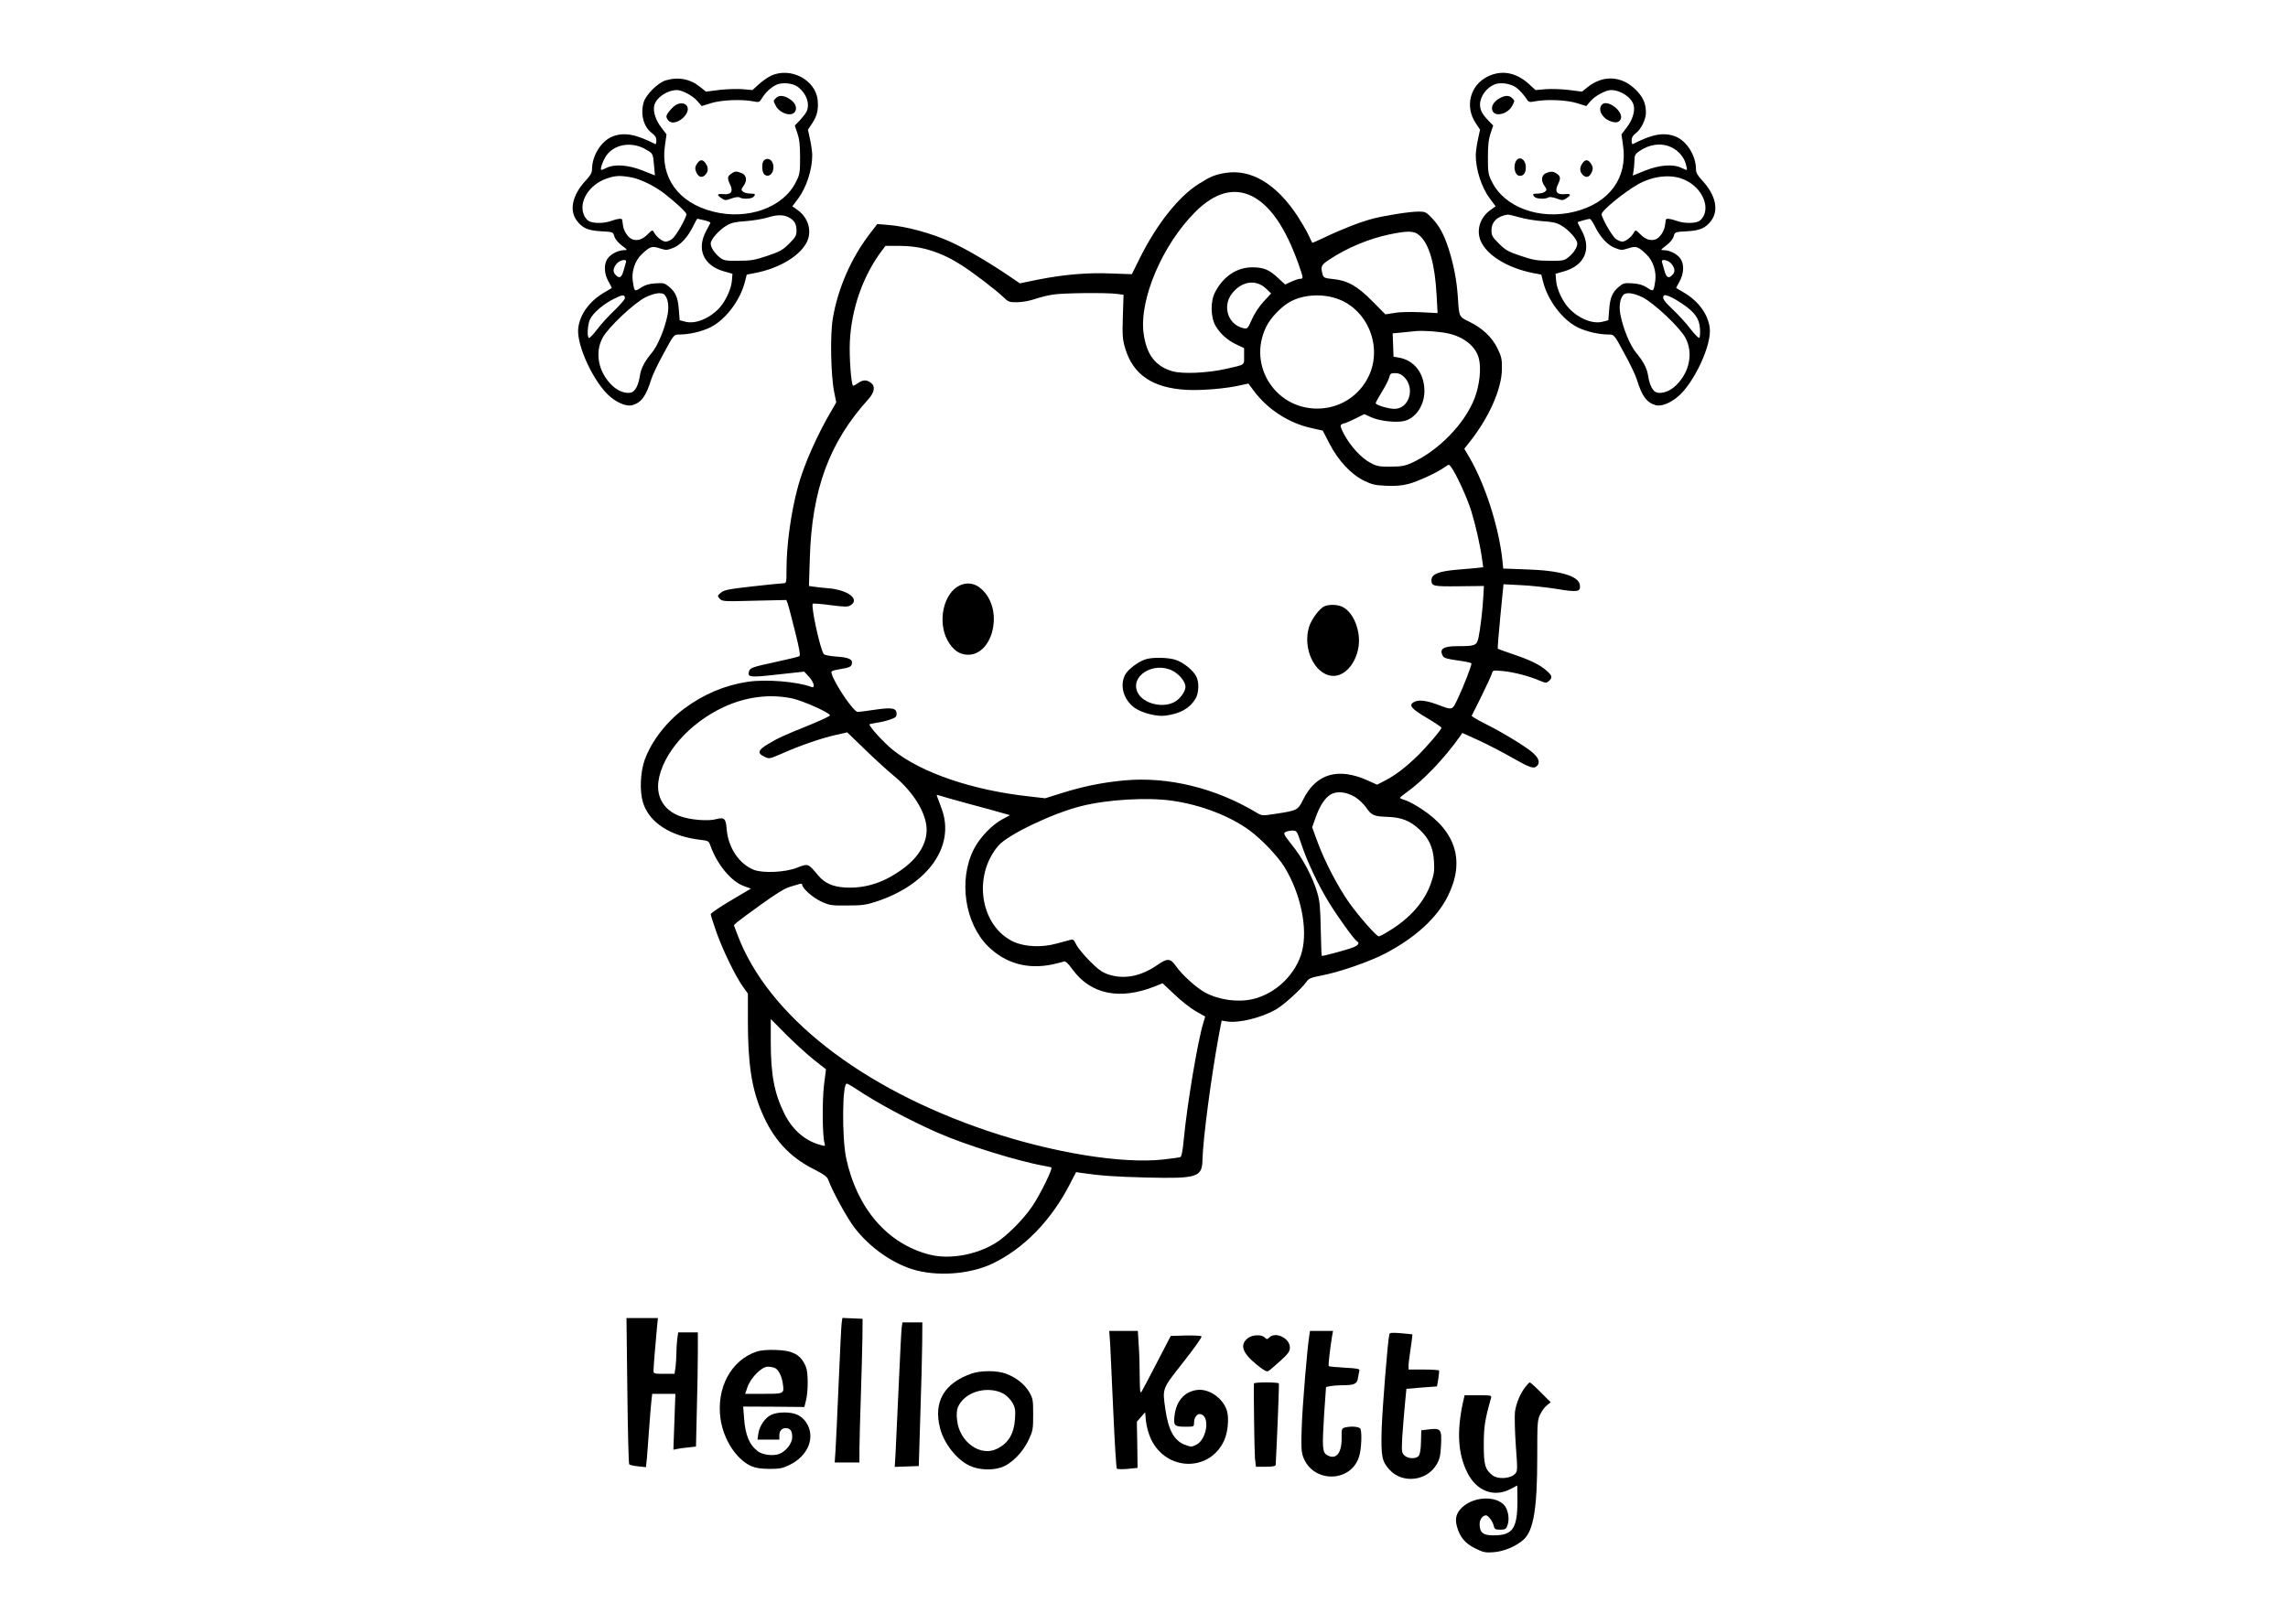 <?xml version="1.0" standalone="no"?>
<!DOCTYPE svg PUBLIC "-//W3C//DTD SVG 20010904//EN"
 "http://www.w3.org/TR/2001/REC-SVG-20010904/DTD/svg10.dtd">
<svg version="1.0" xmlns="http://www.w3.org/2000/svg"
 width="1600pt" height="1136pt" viewBox="0 0 1600 1136"
 preserveAspectRatio="xMidYMid meet">
<g transform="translate(0,1136) scale(0.1,-0.1)"
fill="#000000" stroke="none">
<path d="M5393 10831 c-23 -11 -62 -38 -86 -60 l-45 -41 -68 6 c-38 3 -111 1
-163 -5 l-94 -12 -40 32 c-70 57 -153 73 -241 47 -55 -16 -140 -101 -155 -154
-24 -85 0 -172 58 -215 22 -16 31 -31 31 -52 0 -16 -3 -27 -7 -25 -138 70
-217 84 -298 54 -80 -31 -145 -134 -145 -231 0 -23 -12 -44 -45 -79 -93 -100
-116 -208 -61 -280 39 -52 79 -69 172 -74 80 -4 81 -5 90 -35 5 -19 27 -45 52
-64 41 -31 42 -33 17 -33 -39 0 -89 -24 -113 -55 -31 -39 -29 -107 3 -164 14
-24 24 -45 23 -46 -2 -1 -25 -15 -51 -30 -102 -59 -170 -150 -183 -247 -17
-119 113 -396 229 -488 53 -43 115 -65 150 -54 63 19 95 64 131 180 8 27 47
110 87 182 71 132 72 132 108 132 70 0 157 20 218 50 107 53 210 189 243 322
l12 47 57 11 c177 34 325 126 368 227 30 74 3 161 -67 212 l-39 28 39 52 c59
78 100 204 100 305 0 22 -7 72 -15 110 l-15 69 30 45 c34 52 44 94 38 161 -14
142 -188 234 -325 172z m185 -78 c62 -46 89 -122 61 -176 -6 -12 -27 -38 -46
-59 l-35 -36 18 -54 c14 -40 19 -82 19 -168 0 -105 -2 -120 -28 -171 -88 -181
-339 -271 -581 -209 -241 61 -369 237 -336 462 l11 78 -35 46 c-41 53 -60 112
-51 155 13 56 90 109 160 109 37 -1 110 -40 141 -76 l31 -36 67 21 c72 22 211
28 294 12 40 -8 43 -7 61 23 24 39 57 70 96 91 39 21 117 15 153 -12z m-1062
-438 c52 -30 50 -28 58 -116 l6 -66 -86 34 c-100 40 -197 47 -254 18 -17 -9
-34 -15 -36 -13 -9 10 19 80 43 109 62 74 176 88 269 34z m-100 -196 c62 -11
161 -60 229 -112 84 -66 155 -132 155 -145 0 -25 -72 -152 -98 -172 -13 -11
-35 -20 -47 -20 -23 0 -64 32 -82 65 -10 18 -13 17 -43 -13 -36 -37 -72 -49
-108 -36 -29 10 -62 59 -66 101 -2 15 -4 31 -5 36 -2 11 -32 8 -76 -8 -47 -17
-113 -19 -150 -5 -16 6 -32 24 -42 47 -38 92 37 212 159 254 62 21 93 23 174
8z m1111 -286 c32 -21 43 -44 43 -89 0 -31 -8 -45 -52 -89 -46 -45 -66 -56
-153 -85 -86 -29 -114 -34 -200 -34 -90 -1 -103 1 -130 22 -38 30 -65 71 -65
99 0 29 61 97 114 127 31 18 63 25 131 29 50 4 119 15 155 26 70 22 117 20
157 -6z m-601 -14 c25 -6 43 -14 42 -18 -2 -3 -16 -30 -31 -59 -67 -127 -17
-239 125 -280 l60 -17 -4 -50 c-5 -59 -46 -146 -91 -193 -69 -72 -167 -111
-236 -92 l-38 10 -6 74 c-6 84 -22 122 -69 161 -29 24 -38 27 -94 23 -46 -3
-72 -11 -102 -30 -45 -30 -46 -29 -57 45 -10 67 15 143 62 188 58 55 72 60
126 42 44 -14 51 -14 92 2 52 19 104 75 142 152 14 29 27 53 30 53 2 0 24 -5
49 -11z m-548 -291 c-2 -7 -10 -34 -17 -60 -14 -50 -29 -59 -55 -32 -22 21
-20 46 5 78 21 27 74 38 67 14z m271 -232 c23 -28 30 -76 20 -134 -18 -97 -68
-219 -111 -270 -51 -61 -76 -109 -84 -164 -10 -64 -33 -107 -61 -114 -39 -10
-96 12 -136 53 -94 93 -119 228 -62 332 40 73 219 241 298 281 65 32 118 38
136 16z m-279 -22 c0 -8 -33 -46 -72 -84 -40 -37 -95 -98 -122 -134 -27 -35
-53 -63 -58 -60 -14 9 -9 95 8 130 21 45 93 107 168 144 59 30 76 31 76 4z"/>
<path d="M5426 10674 c-20 -19 -19 -18 -1 -54 29 -55 114 -80 136 -39 15 29
-1 63 -43 89 -40 24 -71 25 -92 4z"/>
<path d="M4734 10630 c-25 -10 -74 -66 -74 -85 0 -7 7 -21 16 -30 45 -45 161
49 128 103 -13 20 -40 25 -70 12z"/>
<path d="M5342 10238 c-17 -17 -15 -83 3 -98 37 -31 78 23 59 78 -10 30 -42
40 -62 20z"/>
<path d="M4874 10214 c-13 -19 -15 -32 -8 -51 14 -40 39 -51 63 -29 25 23 27
53 5 84 -20 29 -40 28 -60 -4z"/>
<path d="M5112 10144 c-26 -18 -27 -32 -5 -78 22 -47 5 -69 -49 -64 -45 4 -48
-5 -12 -29 24 -16 30 -16 70 -1 25 9 48 12 56 7 20 -13 82 -11 96 3 19 19 14
24 -22 24 -19 0 -41 6 -50 13 -14 12 -14 16 5 43 26 36 19 75 -17 88 -35 14
-46 13 -72 -6z"/>
<path d="M10402 10824 c-122 -61 -160 -209 -82 -326 l30 -45 -15 -69 c-8 -38
-15 -88 -15 -110 0 -101 41 -227 100 -305 l39 -52 -39 -28 c-70 -51 -97 -138
-66 -213 42 -101 189 -191 367 -226 l57 -11 12 -47 c33 -133 136 -269 243
-322 61 -30 148 -50 218 -50 36 0 37 0 108 -132 40 -72 79 -155 87 -182 36
-116 68 -161 131 -180 35 -11 97 11 150 54 116 92 246 369 229 488 -13 97 -81
188 -183 247 -26 15 -49 29 -51 30 -1 1 9 22 23 46 32 57 34 125 3 164 -24 31
-74 55 -113 55 -25 0 -24 2 17 33 25 19 47 45 52 64 9 30 10 31 90 35 93 5
133 22 172 74 55 72 32 180 -61 280 -33 35 -45 56 -45 79 0 97 -65 200 -145
231 -81 30 -160 16 -297 -54 -5 -2 -8 9 -8 25 0 21 9 36 29 51 36 26 71 97 71
143 0 66 -20 111 -73 163 -97 96 -227 103 -334 17 l-40 -32 -94 12 c-52 6
-125 8 -163 5 l-68 -6 -45 41 c-90 83 -193 102 -291 53z m203 -78 c20 -15 47
-45 61 -65 24 -37 26 -38 67 -30 82 16 221 10 293 -12 l67 -21 31 36 c31 36
104 75 141 76 70 0 147 -53 160 -109 9 -43 -10 -102 -51 -155 l-35 -46 11 -78
c33 -225 -95 -401 -336 -462 -242 -62 -493 28 -581 209 -26 51 -28 66 -28 171
0 86 5 128 19 168 l18 54 -35 36 c-44 46 -57 72 -57 112 0 54 44 116 100 139
42 18 115 7 155 -23z m1080 -415 c50 -22 91 -69 104 -118 6 -20 9 -39 7 -41
-2 -2 -19 4 -36 13 -57 29 -154 22 -255 -18 l-87 -35 6 36 c3 21 6 54 6 74 0
30 6 41 31 59 71 50 155 62 224 30z m96 -229 c107 -47 170 -162 136 -245 -10
-23 -26 -41 -42 -47 -37 -14 -103 -12 -150 5 -44 16 -74 19 -76 8 -1 -5 -3
-21 -5 -36 -4 -42 -37 -91 -66 -101 -36 -13 -72 -1 -108 36 -30 30 -33 31 -43
13 -18 -33 -59 -65 -82 -65 -12 0 -34 9 -47 20 -26 20 -98 147 -98 172 0 25
159 155 255 209 107 60 235 73 326 31z m-1156 -262 c39 -12 111 -23 160 -27
68 -4 100 -11 131 -29 53 -30 114 -98 114 -127 0 -28 -27 -69 -65 -99 -27 -21
-40 -23 -130 -22 -86 0 -114 5 -200 34 -87 29 -107 40 -152 85 -47 47 -53 56
-53 94 0 60 42 100 115 110 6 0 42 -8 80 -19z m528 -63 c38 -77 90 -133 142
-152 41 -16 48 -16 92 -2 54 18 68 13 126 -42 47 -45 72 -121 62 -188 -11 -74
-12 -75 -57 -45 -30 19 -56 27 -102 30 -56 4 -65 1 -94 -23 -47 -39 -63 -77
-69 -161 l-6 -74 -38 -10 c-69 -19 -167 20 -236 92 -45 47 -86 134 -91 193
l-4 50 60 17 c144 42 193 155 123 285 -17 31 -30 57 -28 59 3 3 70 22 83 23 7
1 23 -23 37 -52z m536 -263 c25 -32 27 -57 5 -78 -26 -27 -41 -18 -55 32 -7
26 -15 53 -17 60 -7 24 46 13 67 -14z m-202 -234 c79 -40 258 -208 298 -281
57 -104 32 -239 -62 -332 -40 -41 -97 -63 -136 -53 -28 7 -51 50 -61 114 -8
55 -33 103 -84 164 -43 51 -93 173 -111 270 -10 58 -3 106 20 134 18 22 71 16
136 -16z m276 -44 c90 -61 120 -104 125 -175 2 -32 0 -61 -5 -64 -5 -3 -32 24
-59 59 -27 36 -82 97 -121 134 -67 63 -83 87 -67 103 10 10 65 -15 127 -57z"/>
<path d="M10482 10670 c-42 -26 -58 -60 -43 -89 22 -41 107 -16 136 39 18 36
19 35 -1 54 -21 21 -52 20 -92 -4z"/>
<path d="M11203 10629 c-31 -32 -3 -92 54 -115 40 -17 69 -11 78 16 17 53 -95
137 -132 99z"/>
<path d="M10600 10231 c-21 -41 -4 -101 28 -101 28 0 42 21 42 60 0 56 -47 84
-70 41z"/>
<path d="M11066 10218 c-22 -31 -20 -61 5 -84 24 -22 49 -11 63 29 7 19 5 32
-8 51 -20 32 -40 33 -60 4z"/>
<path d="M10813 10150 c-33 -13 -39 -53 -14 -88 19 -27 19 -31 5 -43 -9 -7
-31 -13 -50 -13 -36 0 -41 -5 -22 -24 14 -14 76 -16 96 -3 8 5 31 2 56 -7 40
-15 46 -15 70 1 36 24 33 33 -12 29 -54 -5 -71 17 -49 64 22 46 21 60 -5 78
-25 18 -42 19 -75 6z"/>
<path d="M8567 10150 c-71 -12 -103 -25 -182 -75 -142 -88 -297 -284 -415
-522 l-55 -111 -145 5 c-167 7 -328 -7 -512 -43 l-126 -26 -72 49 c-152 103
-310 195 -417 243 -128 58 -308 107 -427 116 l-81 7 -57 -74 c-127 -168 -219
-377 -254 -586 -20 -115 -14 -403 10 -518 l14 -70 -32 -55 c-100 -168 -196
-386 -235 -531 -50 -183 -81 -410 -81 -585 0 -91 -1 -94 -22 -94 -13 0 -110
-10 -217 -22 -167 -19 -198 -25 -220 -44 -25 -21 -25 -23 -8 -42 18 -19 28
-20 242 -14 l224 5 9 -24 c5 -13 28 -100 51 -193 31 -122 39 -171 31 -176 -6
-4 -80 -22 -163 -40 -171 -37 -182 -41 -190 -69 -10 -39 11 -41 203 -19 l184
20 33 -36 c36 -39 46 -83 16 -71 -98 37 -313 55 -443 36 -160 -24 -306 -85
-443 -186 -127 -94 -231 -229 -279 -361 -30 -85 -36 -218 -12 -296 42 -141
193 -239 405 -263 53 -6 56 -8 68 -43 46 -129 143 -246 230 -279 l52 -19 -140
-83 c-78 -46 -141 -89 -141 -96 0 -6 18 -63 40 -126 45 -126 133 -308 186
-382 l34 -47 0 -190 c0 -302 26 -472 97 -640 79 -187 193 -312 359 -396 78
-40 99 -55 107 -79 28 -78 132 -268 184 -335 104 -133 250 -238 398 -287 168
-54 402 -39 563 37 218 103 411 300 542 554 l45 87 40 -6 c140 -20 228 -26
457 -32 351 -8 384 2 387 124 3 143 61 585 117 886 l17 88 36 -6 c84 -14 248
27 349 87 56 34 173 141 208 190 16 24 32 30 104 44 124 23 341 98 450 156
209 110 359 248 434 398 122 244 60 452 -183 611 -40 27 -91 54 -112 61 -22 6
-39 14 -39 17 0 3 19 19 43 36 120 85 268 240 378 396 l15 22 115 -52 c63 -29
169 -84 235 -122 123 -70 150 -79 172 -57 24 24 13 56 -32 95 -46 40 -206 138
-316 193 -36 18 -75 39 -87 47 l-22 15 68 136 c37 75 70 148 74 161 6 23 8 23
76 17 79 -8 183 -35 255 -66 46 -19 50 -19 67 -4 27 24 24 38 -16 73 -48 42
-116 75 -236 115 -55 19 -102 36 -105 38 -2 2 6 105 18 228 l22 223 120 -6
c67 -3 181 -15 254 -27 146 -24 166 -20 160 28 -8 63 -139 102 -374 109 l-162
6 -6 61 c-26 234 -121 530 -232 719 l-34 58 33 42 c138 172 230 377 230 519 1
66 -4 85 -31 141 -39 79 -104 140 -196 186 -74 36 -72 31 -81 170 -8 120 -29
229 -65 342 -35 105 -66 162 -121 218 -35 37 -44 41 -86 41 -64 0 -224 -25
-321 -49 -88 -23 -217 -73 -340 -132 -46 -22 -85 -39 -86 -37 -1 2 -12 26 -25
53 -13 28 -47 86 -75 130 -150 229 -327 335 -509 305z m190 -163 c127 -65 234
-222 323 -473 35 -100 36 -104 13 -104 -10 0 -38 -9 -62 -20 l-44 -20 -49 45
c-62 59 -102 75 -181 75 -107 0 -201 -62 -259 -172 -35 -66 -33 -177 4 -240
33 -55 85 -101 151 -131 l47 -22 0 -57 c0 -65 11 -57 -130 -89 -132 -29 -299
-36 -371 -16 -120 35 -182 117 -202 266 -31 236 131 618 361 848 137 137 271
174 399 110z m1172 -276 c67 -63 105 -198 117 -413 l7 -128 -119 6 c-68 3
-146 2 -182 -5 l-64 -10 -91 92 c-107 108 -174 145 -275 155 -59 6 -67 10 -73
32 -15 55 -11 66 45 103 125 83 275 146 421 177 135 28 176 26 214 -9z m-3464
-91 c92 -24 165 -55 254 -112 82 -51 244 -175 296 -225 37 -36 43 -38 100 -37
33 0 87 10 121 22 33 11 89 26 125 31 69 12 379 15 451 5 l45 -6 -5 -153 c-4
-135 -2 -161 17 -223 55 -184 193 -276 428 -289 104 -6 280 9 378 32 l55 12
35 -47 c98 -133 247 -230 408 -265 l77 -17 47 -91 c61 -119 151 -215 241 -259
55 -27 78 -33 156 -36 64 -3 110 1 156 13 65 17 200 79 254 118 28 20 29 20
43 1 35 -46 114 -218 142 -310 31 -101 64 -247 76 -341 l7 -51 -54 -6 c-29 -3
-87 -8 -128 -11 -130 -11 -180 -31 -180 -74 1 -41 11 -44 193 -42 l174 2 -4
-73 c-5 -92 -21 -229 -34 -289 -12 -55 -23 -59 -150 -59 -97 0 -126 -20 -99
-69 7 -14 32 -21 105 -31 52 -7 95 -16 95 -21 0 -18 -55 -159 -92 -238 -45
-94 -34 -91 -153 -47 -75 27 -124 32 -156 16 -41 -22 -22 -46 86 -110 58 -34
105 -66 105 -71 0 -13 -99 -129 -169 -198 -82 -79 -149 -131 -223 -170 l-58
-30 -62 28 c-211 96 -366 50 -457 -136 -35 -71 -41 -73 -199 -97 -85 -13 -88
-13 -127 11 -286 171 -617 252 -922 224 -152 -14 -286 -41 -436 -88 l-118 -37
-112 13 c-396 43 -754 165 -953 325 -65 53 -164 161 -164 179 0 2 21 7 48 11
26 3 68 13 95 22 38 13 47 20 47 39 0 42 -29 48 -148 31 -59 -9 -115 -16 -124
-16 -28 0 -159 191 -182 267 -6 19 -2 22 63 33 56 9 72 16 77 32 11 35 -17 49
-105 55 -44 3 -85 11 -90 17 -25 31 -92 338 -77 353 3 3 58 -1 123 -10 102
-13 121 -13 141 -1 67 42 -17 107 -154 119 -38 3 -84 8 -103 11 l-34 5 6 192
c14 481 135 811 409 1114 45 50 51 93 16 117 -30 21 -54 20 -90 -5 -16 -12
-31 -19 -33 -17 -13 13 -27 201 -22 308 11 231 92 462 225 638 l24 32 98 0
c64 0 123 -7 175 -20z m2391 -281 l33 -32 -53 -57 c-32 -35 -64 -84 -82 -125
-28 -63 -30 -66 -57 -61 -107 22 -152 151 -83 241 69 90 170 104 242 34z m502
-71 c209 -78 311 -336 213 -540 -62 -130 -187 -215 -330 -225 -310 -22 -523
294 -386 572 29 60 100 135 161 171 93 54 231 63 342 22z m767 -240 c111 -24
194 -90 216 -173 19 -69 6 -190 -30 -283 -70 -178 -251 -364 -439 -450 -47
-21 -72 -26 -147 -26 -79 -1 -96 2 -141 26 -63 33 -139 115 -183 197 -27 51
-31 65 -20 72 8 5 18 9 23 9 5 0 37 14 72 31 l64 32 52 -23 c57 -25 163 -37
222 -26 83 16 147 108 147 211 0 123 -71 216 -181 234 l-35 6 -3 82 -3 81 63
6 c35 3 79 8 98 10 50 5 167 -3 225 -16z m-305 -306 c78 -79 34 -222 -69 -222
-42 0 -131 27 -131 40 0 4 20 41 44 80 25 40 48 85 51 101 6 25 11 29 42 29
25 0 43 -8 63 -28z m-4282 -2247 c75 -16 264 -100 266 -119 1 -5 -62 -34 -139
-66 -189 -76 -227 -94 -296 -136 -69 -41 -75 -63 -24 -87 35 -17 36 -16 126
23 123 55 278 108 374 129 l80 18 120 -116 c66 -64 159 -150 208 -190 137
-113 227 -263 227 -375 0 -96 -55 -189 -159 -268 -134 -101 -269 -145 -415
-136 -85 6 -140 31 -185 85 -71 85 -68 84 -151 52 -79 -31 -234 -38 -297 -14
-103 40 -180 154 -191 282 -6 78 -16 88 -74 73 -57 -16 -185 -5 -256 22 -107
40 -162 130 -148 240 26 194 216 411 459 523 155 71 316 92 475 60z m3939
-691 c26 -16 60 -49 76 -72 38 -56 55 -63 151 -66 97 -4 155 -26 222 -88 67
-62 96 -126 102 -223 4 -67 0 -92 -21 -152 -45 -131 -147 -247 -295 -336 -33
-21 -64 -37 -70 -37 -16 0 -137 137 -207 235 -78 110 -171 288 -221 424 l-38
104 23 65 c29 83 64 138 104 163 44 28 112 21 174 -17z m-2709 -45 c103 -27
211 -57 241 -66 l54 -15 -57 -31 c-71 -38 -157 -129 -197 -209 -107 -213 -63
-515 100 -677 121 -120 277 -164 451 -127 36 8 72 17 80 20 11 4 29 -12 59
-54 128 -176 331 -218 579 -119 l52 21 83 -78 c45 -44 112 -96 148 -117 l67
-38 -14 -47 c-39 -127 -112 -566 -135 -804 -8 -86 -16 -129 -25 -132 -7 -3
-62 -10 -121 -17 -290 -31 -769 47 -1223 199 -891 300 -1542 810 -1753 1374
l-25 66 21 20 c12 10 89 68 172 127 102 74 165 112 200 122 27 8 58 17 68 20
9 3 17 0 17 -6 0 -25 74 -90 132 -117 59 -27 71 -29 183 -28 103 0 132 4 205
28 360 119 550 387 456 646 -13 36 -27 74 -31 84 -7 16 -5 18 9 13 10 -4 102
-30 204 -58z m1428 20 c200 -28 406 -107 544 -209 87 -65 196 -180 243 -256
114 -188 163 -428 122 -589 -41 -159 -184 -297 -345 -334 -105 -24 -236 -6
-334 47 -59 32 -161 124 -201 182 -40 58 -61 59 -130 11 -116 -81 -234 -104
-345 -67 -44 15 -71 35 -131 95 -41 42 -83 93 -93 114 -15 32 -22 38 -39 33
-12 -3 -56 -15 -97 -26 -103 -29 -222 -24 -301 12 -234 108 -290 461 -106 674
67 76 377 225 577 275 181 46 460 63 636 38z m900 -291 c41 -127 123 -301 198
-422 66 -107 176 -259 196 -271 19 -12 10 -26 -25 -41 -42 -17 -217 -65 -222
-60 -2 2 -5 86 -7 187 -3 153 -7 196 -25 257 -32 108 -102 240 -176 331 -56
71 -62 82 -47 90 9 6 31 11 49 11 31 0 32 -2 59 -82z m-3411 -1516 l91 -72
-14 -113 c-13 -109 -11 -355 4 -404 6 -21 5 -22 -32 -11 -104 28 -192 105
-247 214 -72 144 -97 275 -97 506 l0 160 103 -104 c56 -57 143 -136 192 -176z
m303 -210 c137 -92 364 -215 566 -304 193 -86 565 -201 751 -234 22 -4 43 -8
47 -11 12 -6 -76 -185 -132 -269 -63 -94 -185 -216 -263 -262 -136 -82 -320
-113 -457 -78 -294 75 -508 323 -583 676 -30 145 -27 520 4 520 6 0 36 -17 67
-38z"/>
<path d="M6714 7266 c-114 -50 -161 -252 -88 -385 37 -68 84 -101 144 -101
166 0 243 283 118 434 -50 61 -111 79 -174 52z"/>
<path d="M9264 7120 c-37 -15 -94 -92 -111 -149 -43 -148 38 -322 156 -338 86
-12 171 77 191 201 17 106 -30 232 -103 276 -33 21 -96 25 -133 10z"/>
<path d="M8014 6749 c-50 -14 -126 -71 -146 -109 -40 -77 -10 -178 69 -233 51
-35 154 -61 212 -53 105 14 169 50 211 118 24 40 27 116 5 157 -21 42 -90 98
-143 115 -49 17 -158 20 -208 5z m186 -81 c48 -25 90 -77 90 -113 0 -33 -41
-88 -80 -107 -84 -43 -214 -9 -253 65 -60 116 108 223 243 155z"/>
<path d="M4387 1633 c3 -280 9 -512 13 -516 4 -5 32 -11 62 -14 l55 -6 7 64
c3 35 10 132 16 214 6 83 13 169 16 193 l5 42 81 0 81 0 -7 -195 -7 -196 23 5
c13 3 48 8 79 11 l56 6 6 256 c4 141 7 321 7 400 l0 143 -69 0 -68 0 -7 -46
c-3 -26 -6 -70 -6 -99 0 -29 -3 -73 -6 -99 l-7 -46 -73 0 c-70 0 -74 1 -74 23
0 22 14 195 25 310 l6 57 -110 0 -110 0 6 -507z"/>
<path d="M5886 2108 c-3 -18 -12 -206 -21 -418 -9 -212 -19 -424 -22 -472 l-6
-88 87 0 86 0 0 93 c0 50 5 218 10 372 5 154 10 339 11 410 l1 130 -70 3 -71
3 -5 -33z"/>
<path d="M6306 2078 c-3 -18 -12 -199 -21 -403 -9 -203 -19 -416 -22 -473 l-6
-103 84 3 84 3 11 360 c7 198 12 424 13 503 l1 142 -70 0 -69 0 -5 -32z"/>
<path d="M7764 1948 c3 -57 13 -272 22 -478 9 -206 20 -379 24 -383 4 -5 38
-5 76 -2 l69 7 -2 162 -3 161 29 33 29 33 6 -64 c4 -37 19 -90 35 -124 108
-227 413 -231 513 -6 24 55 33 148 19 201 -25 89 -125 161 -211 149 -89 -12
-146 -79 -157 -184 -7 -66 0 -73 80 -73 56 0 57 1 57 28 0 37 21 65 45 60 69
-13 45 -179 -31 -215 -30 -15 -37 -15 -79 1 -74 29 -114 101 -135 244 -22 153
-26 142 125 334 75 95 132 175 127 180 -5 5 -55 7 -112 6 l-103 -3 -96 -185
c-53 -102 -101 -194 -108 -205 -10 -16 -12 2 -13 105 0 69 -3 169 -7 223 l-6
97 -100 0 -100 0 7 -102z"/>
<path d="M9156 2018 c-15 -89 -48 -492 -53 -640 -5 -143 -3 -174 11 -212 70
-183 336 -178 391 8 15 50 20 161 9 190 -6 17 -66 22 -111 10 -20 -6 -22 -12
-21 -69 2 -110 -38 -159 -101 -124 -34 19 -36 52 -21 291 l13 186 30 6 c16 3
51 6 77 6 90 0 109 8 116 49 3 20 8 43 10 52 4 14 -11 17 -102 22 -58 3 -109
8 -112 11 -5 5 10 129 24 214 l6 32 -80 0 -81 0 -5 -32z"/>
<path d="M9716 2028 c-11 -37 -49 -516 -54 -664 -5 -194 1 -225 55 -285 90
-99 261 -80 329 37 22 37 27 61 31 132 6 113 -1 123 -80 114 l-58 -7 -2 -81
c-1 -51 -7 -87 -16 -98 -19 -23 -76 -21 -101 4 -18 18 -19 29 -14 127 4 60 12
160 18 223 l11 115 107 9 107 8 9 52 c4 28 7 54 5 59 -2 4 -51 7 -109 7 l-104
0 0 28 c0 15 7 70 15 122 8 52 13 95 12 96 -1 1 -37 4 -80 8 -59 5 -78 4 -81
-6z"/>
<path d="M8727 2000 c-59 -46 -41 -102 60 -185 49 -40 70 -52 82 -46 9 5 46
37 84 71 57 52 67 67 67 95 0 64 -101 113 -144 69 -15 -14 -17 -14 -32 0 -22
23 -86 20 -117 -4z"/>
<path d="M5293 1906 c-180 -59 -286 -255 -254 -473 21 -143 109 -279 211 -327
34 -15 66 -20 130 -21 73 0 93 4 142 28 132 65 183 197 115 298 -12 19 -38 42
-57 51 -45 23 -140 24 -187 1 -43 -20 -83 -79 -90 -132 l-6 -41 77 0 76 0 0
28 c0 33 16 52 45 52 31 0 45 -19 45 -62 0 -44 -41 -98 -90 -118 -40 -16 -115
-8 -149 17 -61 46 -89 112 -98 236 l-6 78 214 -1 214 -2 12 49 c15 63 15 190
0 228 -34 87 -88 118 -211 122 -57 2 -107 -2 -133 -11z m128 -116 c24 -14 45
-54 53 -107 11 -73 10 -73 -134 -73 l-129 0 16 47 c23 66 99 143 142 143 18 0
41 -5 52 -10z"/>
<path d="M6795 1752 c-193 -67 -269 -198 -221 -383 28 -107 114 -217 205 -261
62 -30 154 -35 221 -13 71 23 151 103 193 192 30 64 32 75 32 178 0 103 -2
113 -28 158 -32 55 -95 104 -165 129 -62 22 -172 22 -237 0z m224 -142 c22
-13 48 -40 61 -62 19 -34 22 -51 18 -112 -7 -105 -45 -170 -125 -210 -116 -59
-264 47 -280 199 -7 67 0 95 33 135 66 78 201 101 293 50z"/>
<path d="M8769 1683 c-3 -50 3 -482 7 -525 l7 -58 68 0 c48 0 69 4 70 13 10
189 25 564 22 570 -2 4 -42 7 -89 7 -46 0 -84 -3 -85 -7z"/>
<path d="M10666 1657 c-36 -47 -64 -114 -72 -174 -3 -29 -1 -134 6 -234 13
-178 13 -180 -8 -201 -32 -32 -118 -37 -155 -8 -52 41 -61 73 -61 215 0 124 8
174 50 323 6 22 5 22 -89 22 l-95 0 -12 -52 c-44 -207 -34 -358 31 -489 64
-129 185 -175 300 -116 l49 26 1 -62 c5 -236 -25 -287 -167 -287 -72 0 -95 18
-97 76 -1 34 20 64 45 64 15 0 47 -43 53 -71 6 -26 11 -29 46 -29 33 0 41 4
49 26 14 36 12 79 -5 120 -38 91 -217 97 -310 10 -41 -39 -52 -77 -37 -133 20
-74 58 -120 128 -154 57 -28 71 -31 128 -27 74 6 155 40 209 87 71 63 97 217
97 580 0 238 1 258 21 298 11 24 32 52 47 63 l26 21 -69 69 c-38 39 -73 70
-77 70 -4 0 -18 -15 -32 -33z"/>
</g>
</svg>
